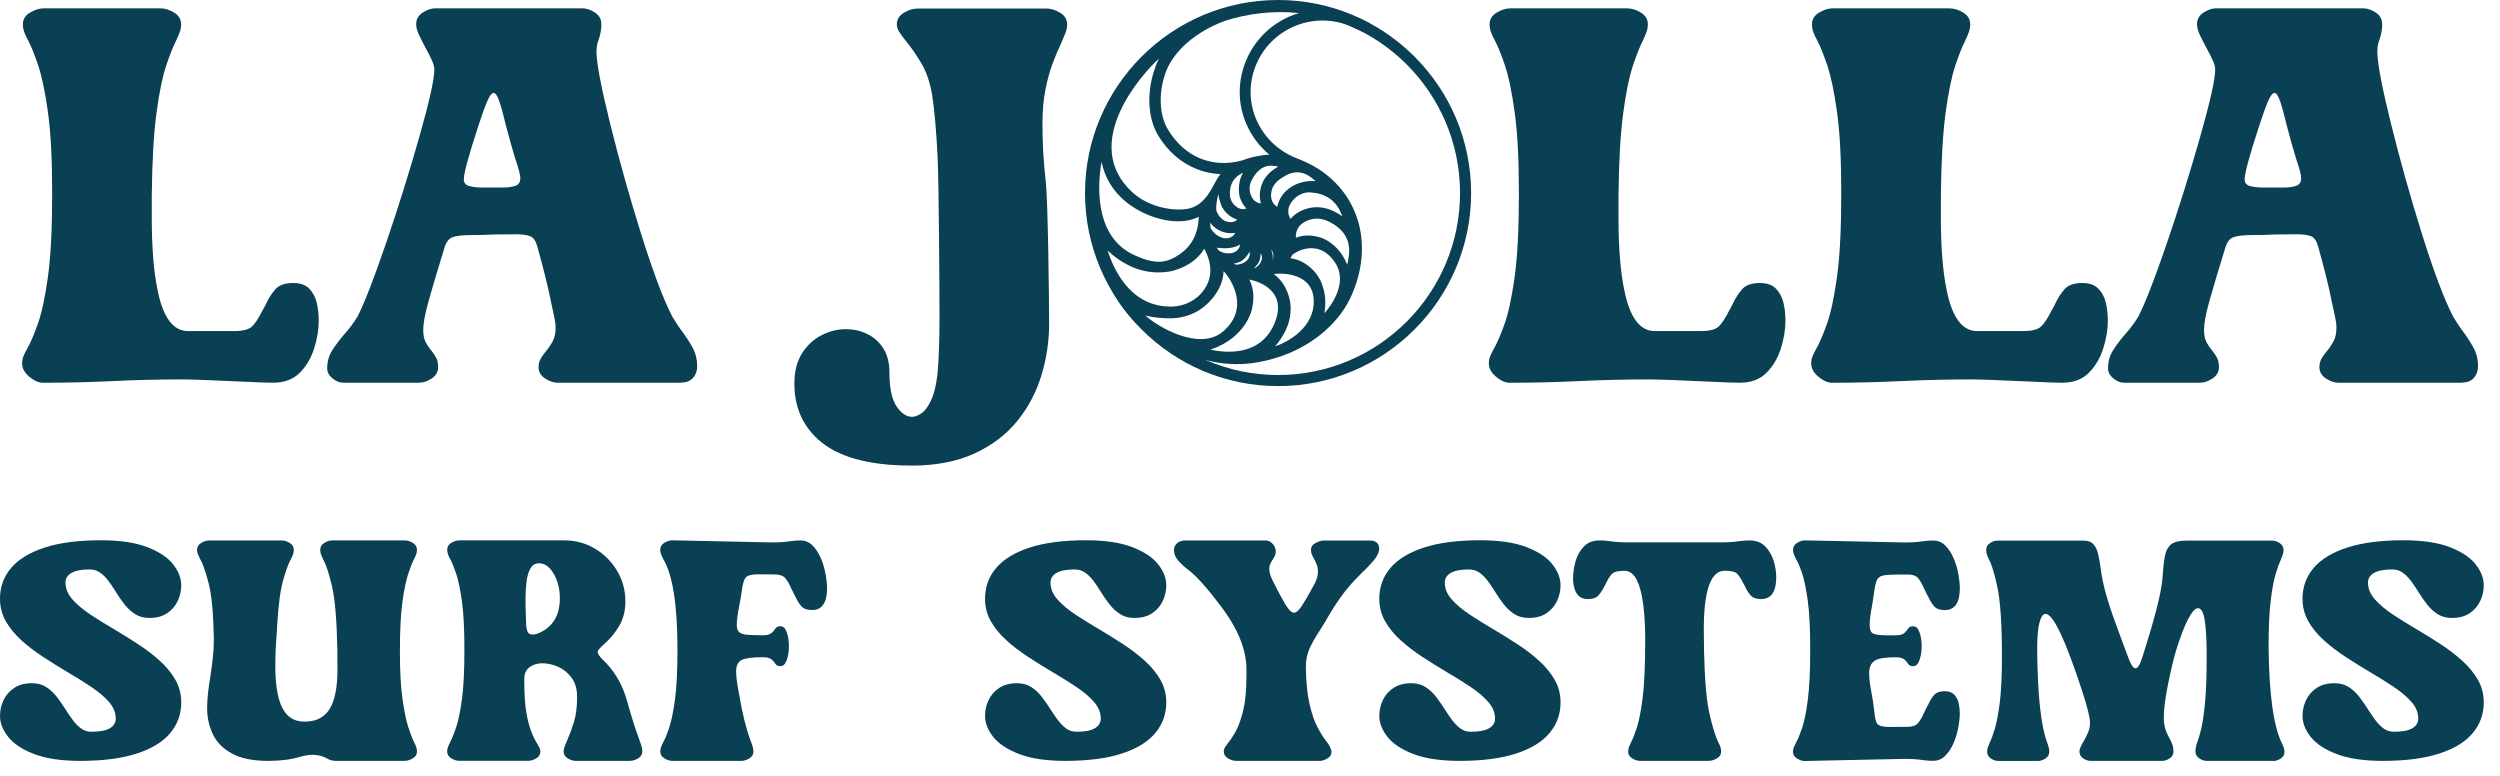 <svg xmlns="http://www.w3.org/2000/svg" fill="none" viewBox="0 0 145 45" height="45" width="145">
<path fill="#0A4054" d="M15.857 22.2C15.558 22.2 14.885 22.175 13.832 22.125C12.153 22.045 11.064 22.006 10.568 22.006C9.207 22.006 7.858 22.039 6.523 22.103C5.187 22.167 3.843 22.2 2.491 22.2C2.242 22.2 1.978 22.084 1.701 21.851C1.424 21.618 1.283 21.363 1.283 21.083C1.283 20.925 1.311 20.779 1.366 20.643C1.421 20.51 1.499 20.357 1.596 20.188C1.765 19.889 1.962 19.435 2.183 18.817C2.408 18.202 2.605 17.301 2.771 16.121C2.94 14.938 3.026 13.314 3.026 11.247C3.026 9.18 2.943 7.667 2.779 6.492C2.616 5.32 2.427 4.42 2.214 3.788C2.001 3.156 1.809 2.682 1.64 2.364C1.541 2.186 1.463 2.02 1.41 1.873C1.355 1.723 1.327 1.571 1.327 1.41C1.327 1.122 1.463 0.895 1.737 0.732C2.012 0.568 2.272 0.485 2.519 0.485H9.313C9.57 0.485 9.834 0.568 10.102 0.732C10.371 0.895 10.504 1.122 10.504 1.41C10.504 1.568 10.476 1.723 10.421 1.873C10.366 2.023 10.294 2.192 10.205 2.38C10.036 2.707 9.845 3.192 9.631 3.832C9.418 4.472 9.232 5.392 9.072 6.589C8.914 7.786 8.822 9.388 8.803 11.394V12.646C8.803 14.364 8.917 15.772 9.147 16.863C9.465 18.423 10.05 19.202 10.903 19.202H13.572C14.068 19.202 14.411 19.119 14.6 18.95C14.788 18.781 15.001 18.459 15.24 17.98L15.389 17.711C15.547 17.354 15.738 17.049 15.954 16.794C16.173 16.539 16.52 16.414 16.999 16.414C17.417 16.414 17.73 16.525 17.944 16.75C18.157 16.974 18.301 17.251 18.376 17.584C18.451 17.916 18.487 18.252 18.487 18.59C18.487 19.097 18.401 19.631 18.227 20.191C18.052 20.753 17.775 21.227 17.392 21.615C17.01 22.003 16.495 22.197 15.849 22.197L15.857 22.2Z"></path>
<path fill="#0A4054" d="M39.479 22.2H32.355C32.117 22.2 31.87 22.117 31.618 21.953C31.363 21.79 31.238 21.568 31.238 21.291C31.238 21.103 31.28 20.936 31.366 20.792C31.452 20.648 31.557 20.499 31.687 20.346C31.817 20.191 31.936 20.011 32.053 19.803C32.166 19.595 32.225 19.332 32.225 19.013C32.225 18.814 32.194 18.59 32.136 18.334C32.078 18.08 32.011 17.78 31.942 17.434C31.803 16.708 31.549 15.686 31.183 14.364C31.094 14.007 30.956 13.788 30.765 13.707C30.576 13.627 30.293 13.588 29.914 13.588C29.387 13.588 28.947 13.594 28.587 13.602C28.298 13.621 27.902 13.632 27.401 13.632C26.899 13.632 26.528 13.668 26.29 13.743C26.051 13.818 25.882 14.023 25.782 14.361C25.364 15.713 25.054 16.752 24.852 17.484C24.649 18.215 24.547 18.764 24.547 19.13C24.547 19.429 24.594 19.667 24.688 19.845C24.782 20.022 24.887 20.18 25.001 20.313C25.115 20.446 25.212 20.59 25.292 20.737C25.372 20.887 25.411 21.069 25.411 21.288C25.411 21.565 25.287 21.787 25.04 21.951C24.791 22.114 24.549 22.197 24.311 22.197H19.917C19.698 22.197 19.487 22.114 19.282 21.945C19.077 21.776 18.977 21.582 18.977 21.363C18.977 20.967 19.08 20.609 19.282 20.296C19.487 19.983 19.717 19.678 19.975 19.379C20.274 19.052 20.532 18.703 20.751 18.334C21.147 17.55 21.695 16.14 22.391 14.104C23.087 12.067 23.727 10.022 24.314 7.963C24.899 5.907 25.192 4.597 25.192 4.029C25.192 3.879 25.14 3.693 25.037 3.469C24.935 3.245 24.81 3.006 24.671 2.754C24.533 2.499 24.408 2.255 24.3 2.017C24.189 1.779 24.137 1.574 24.137 1.408C24.137 1.119 24.264 0.892 24.516 0.729C24.768 0.565 25.015 0.482 25.253 0.482H33.763C34.012 0.482 34.258 0.565 34.508 0.729C34.757 0.892 34.879 1.119 34.879 1.408C34.879 1.696 34.829 1.989 34.73 2.286C34.641 2.485 34.596 2.718 34.596 2.987C34.596 3.644 34.86 5.035 35.386 7.16C35.913 9.285 36.514 11.427 37.19 13.583C37.866 15.738 38.462 17.323 38.977 18.334C39.157 18.642 39.354 18.944 39.573 19.235C39.792 19.529 39.991 19.836 40.169 20.158C40.349 20.482 40.437 20.845 40.437 21.252C40.437 21.51 40.357 21.732 40.199 21.915C40.041 22.097 39.803 22.192 39.484 22.192L39.479 22.2ZM29.21 10.876C29.468 10.876 29.695 10.842 29.889 10.778C30.083 10.715 30.18 10.562 30.18 10.324C30.18 10.144 30.075 9.753 29.867 9.146C29.706 8.62 29.534 7.999 29.346 7.284C29.196 6.658 29.069 6.187 28.958 5.869C28.847 5.55 28.739 5.392 28.631 5.392C28.523 5.392 28.398 5.553 28.257 5.877C28.118 6.201 27.944 6.683 27.736 7.329C27.179 9.027 26.902 10.05 26.902 10.399C26.902 10.607 27.007 10.74 27.223 10.792C27.437 10.848 27.672 10.876 27.93 10.876H29.213H29.21Z"></path>
<path fill="#0A4054" d="M52.84 27.002C50.357 27.002 48.559 26.495 47.445 25.483C46.531 24.649 46.073 23.572 46.073 22.25C46.073 21.543 46.223 20.959 46.519 20.49C46.819 20.022 47.196 19.673 47.653 19.44C48.11 19.207 48.581 19.091 49.069 19.091C49.495 19.091 49.903 19.183 50.291 19.368C50.678 19.551 50.992 19.831 51.23 20.202C51.468 20.573 51.587 21.039 51.587 21.596C51.587 22.499 51.723 23.156 51.997 23.563C52.269 23.971 52.571 24.175 52.898 24.175C53.067 24.175 53.25 24.106 53.449 23.968C53.649 23.829 53.832 23.58 54.001 23.222C54.17 22.865 54.294 22.363 54.372 21.718C54.452 20.873 54.491 19.742 54.491 18.321C54.491 16.899 54.455 10.626 54.38 9.094C54.306 7.564 54.197 6.356 54.059 5.472C53.929 4.746 53.721 4.142 53.433 3.663C53.145 3.181 52.867 2.776 52.599 2.449C52.43 2.242 52.291 2.056 52.18 1.89C52.069 1.726 52.017 1.568 52.017 1.421C52.017 1.133 52.15 0.906 52.419 0.743C52.687 0.579 52.95 0.496 53.208 0.496H60.703C60.961 0.496 61.224 0.579 61.493 0.743C61.762 0.906 61.895 1.133 61.895 1.421C61.895 1.579 61.859 1.754 61.784 1.942C61.709 2.131 61.618 2.35 61.507 2.599C61.357 2.907 61.205 3.275 61.044 3.702C60.886 4.129 60.748 4.63 60.634 5.206C60.52 5.783 60.462 6.448 60.462 7.204C60.462 8.299 60.526 9.418 60.656 10.565C60.786 11.712 60.85 17.648 60.85 18.77C60.85 19.784 60.7 20.781 60.404 21.765C60.105 22.749 59.639 23.633 59.002 24.417C58.367 25.201 57.539 25.83 56.522 26.301C55.502 26.772 54.275 27.007 52.834 27.007L52.84 27.002Z"></path>
<path fill="#0A4054" d="M100.927 22.2C100.628 22.2 99.955 22.175 98.902 22.125C97.223 22.045 96.134 22.006 95.638 22.006C94.278 22.006 92.928 22.039 91.593 22.103C90.257 22.167 88.913 22.2 87.561 22.2C87.312 22.2 87.048 22.084 86.771 21.851C86.494 21.618 86.353 21.363 86.353 21.083C86.353 20.925 86.381 20.779 86.436 20.643C86.491 20.51 86.569 20.357 86.666 20.188C86.835 19.889 87.032 19.435 87.253 18.817C87.478 18.202 87.675 17.301 87.841 16.121C88.01 14.938 88.096 13.314 88.096 11.247C88.096 9.18 88.013 7.667 87.849 6.492C87.686 5.32 87.497 4.42 87.284 3.788C87.07 3.156 86.879 2.682 86.71 2.364C86.611 2.186 86.533 2.02 86.48 1.873C86.425 1.723 86.397 1.571 86.397 1.41C86.397 1.122 86.533 0.895 86.807 0.732C87.082 0.568 87.342 0.485 87.589 0.485H94.383C94.64 0.485 94.904 0.568 95.172 0.732C95.441 0.895 95.574 1.122 95.574 1.41C95.574 1.568 95.546 1.723 95.491 1.873C95.436 2.023 95.364 2.192 95.275 2.38C95.106 2.707 94.915 3.192 94.701 3.832C94.488 4.472 94.302 5.392 94.142 6.589C93.984 7.786 93.892 9.388 93.873 11.394V12.646C93.873 14.364 93.987 15.772 94.216 16.863C94.535 18.423 95.12 19.202 95.973 19.202H98.641C99.138 19.202 99.481 19.119 99.669 18.95C99.858 18.781 100.071 18.459 100.31 17.98L100.459 17.711C100.617 17.354 100.808 17.049 101.024 16.794C101.243 16.539 101.59 16.414 102.069 16.414C102.487 16.414 102.801 16.525 103.014 16.75C103.227 16.974 103.371 17.251 103.446 17.584C103.521 17.916 103.557 18.252 103.557 18.59C103.557 19.097 103.471 19.631 103.297 20.191C103.122 20.753 102.845 21.227 102.462 21.615C102.08 22.003 101.565 22.197 100.919 22.197L100.927 22.2Z"></path>
<path fill="#0A4054" d="M119.625 22.2C119.326 22.2 118.652 22.175 117.6 22.125C115.92 22.045 114.831 22.006 114.335 22.006C112.975 22.006 111.626 22.039 110.29 22.103C108.955 22.167 107.611 22.2 106.259 22.2C106.009 22.2 105.746 22.084 105.469 21.851C105.192 21.618 105.05 21.363 105.05 21.083C105.05 20.925 105.078 20.779 105.134 20.643C105.189 20.51 105.267 20.357 105.364 20.188C105.533 19.889 105.729 19.435 105.951 18.817C106.175 18.202 106.372 17.301 106.538 16.121C106.707 14.938 106.793 13.314 106.793 11.247C106.793 9.18 106.71 7.667 106.547 6.492C106.383 5.32 106.195 4.42 105.981 3.788C105.768 3.156 105.577 2.682 105.408 2.364C105.308 2.186 105.231 2.02 105.178 1.873C105.122 1.723 105.095 1.571 105.095 1.41C105.095 1.122 105.231 0.895 105.505 0.732C105.779 0.568 106.04 0.485 106.286 0.485H113.08C113.338 0.485 113.601 0.568 113.87 0.732C114.139 0.895 114.272 1.122 114.272 1.41C114.272 1.568 114.244 1.723 114.189 1.873C114.133 2.023 114.061 2.192 113.973 2.38C113.803 2.707 113.612 3.192 113.399 3.832C113.186 4.472 113 5.392 112.839 6.589C112.681 7.786 112.59 9.388 112.57 11.394V12.646C112.57 14.364 112.684 15.772 112.914 16.863C113.233 18.423 113.817 19.202 114.671 19.202H117.339C117.835 19.202 118.179 19.119 118.367 18.95C118.555 18.781 118.769 18.459 119.007 17.98L119.157 17.711C119.315 17.354 119.506 17.049 119.722 16.794C119.941 16.539 120.287 16.414 120.767 16.414C121.185 16.414 121.498 16.525 121.711 16.75C121.925 16.974 122.069 17.251 122.144 17.584C122.218 17.916 122.255 18.252 122.255 18.59C122.255 19.097 122.169 19.631 121.994 20.191C121.82 20.753 121.542 21.227 121.16 21.615C120.778 22.003 120.262 22.197 119.617 22.197L119.625 22.2Z"></path>
<path fill="#0A4054" d="M142.767 22.2H135.643C135.405 22.2 135.158 22.117 134.906 21.953C134.651 21.79 134.526 21.568 134.526 21.291C134.526 21.103 134.568 20.936 134.654 20.792C134.74 20.648 134.845 20.499 134.975 20.346C135.106 20.191 135.225 20.011 135.341 19.803C135.455 19.595 135.513 19.332 135.513 19.013C135.513 18.814 135.482 18.59 135.424 18.334C135.366 18.08 135.3 17.78 135.23 17.434C135.092 16.708 134.837 15.686 134.471 14.364C134.382 14.007 134.244 13.788 134.053 13.707C133.864 13.627 133.582 13.588 133.202 13.588C132.676 13.588 132.235 13.594 131.875 13.602C131.587 13.621 131.19 13.632 130.689 13.632C130.187 13.632 129.816 13.668 129.578 13.743C129.339 13.818 129.17 14.023 129.071 14.361C128.652 15.713 128.342 16.752 128.14 17.484C127.935 18.213 127.835 18.764 127.835 19.13C127.835 19.429 127.882 19.667 127.976 19.845C128.07 20.022 128.176 20.18 128.289 20.313C128.403 20.446 128.5 20.59 128.58 20.737C128.661 20.887 128.699 21.069 128.699 21.288C128.699 21.565 128.575 21.787 128.328 21.951C128.082 22.114 127.838 22.197 127.599 22.197H123.205C122.986 22.197 122.775 22.114 122.57 21.945C122.365 21.776 122.266 21.582 122.266 21.363C122.266 20.967 122.368 20.609 122.57 20.296C122.773 19.983 123.005 19.678 123.263 19.379C123.562 19.052 123.82 18.703 124.039 18.334C124.435 17.55 124.984 16.14 125.679 14.104C126.375 12.067 127.015 10.022 127.602 7.963C128.187 5.907 128.481 4.597 128.481 4.029C128.481 3.879 128.428 3.693 128.325 3.469C128.223 3.245 128.098 3.006 127.96 2.754C127.821 2.499 127.696 2.255 127.588 2.017C127.477 1.779 127.425 1.574 127.425 1.408C127.425 1.119 127.552 0.892 127.804 0.729C128.057 0.565 128.303 0.482 128.541 0.482H137.051C137.3 0.482 137.547 0.565 137.796 0.729C138.045 0.892 138.167 1.119 138.167 1.408C138.167 1.696 138.117 1.989 138.018 2.286C137.929 2.485 137.885 2.718 137.885 2.987C137.885 3.644 138.148 5.035 138.674 7.16C139.201 9.285 139.802 11.427 140.478 13.583C141.154 15.738 141.75 17.323 142.265 18.334C142.445 18.642 142.642 18.944 142.861 19.235C143.08 19.529 143.28 19.836 143.457 20.158C143.637 20.482 143.726 20.845 143.726 21.252C143.726 21.51 143.645 21.732 143.487 21.915C143.329 22.097 143.091 22.192 142.772 22.192L142.767 22.2ZM132.498 10.876C132.756 10.876 132.983 10.842 133.177 10.778C133.371 10.715 133.468 10.562 133.468 10.324C133.468 10.144 133.363 9.753 133.155 9.146C132.994 8.62 132.822 7.999 132.634 7.284C132.484 6.658 132.357 6.187 132.246 5.869C132.135 5.55 132.027 5.392 131.919 5.392C131.811 5.392 131.686 5.553 131.545 5.877C131.407 6.201 131.232 6.683 131.024 7.329C130.467 9.027 130.19 10.05 130.19 10.399C130.19 10.607 130.295 10.74 130.512 10.792C130.725 10.848 130.96 10.876 131.218 10.876H132.501H132.498Z"></path>
<path fill="#0A4054" d="M4.658 44.131C3.569 44.131 2.682 44.001 1.995 43.74C1.308 43.48 0.804 43.15 0.482 42.748C0.161 42.346 0 41.936 0 41.515C0 41.205 0.066 40.906 0.202 40.615C0.338 40.324 0.54 40.088 0.817 39.903C1.094 39.717 1.438 39.626 1.854 39.626C2.175 39.626 2.452 39.7 2.688 39.853C2.92 40.005 3.128 40.199 3.306 40.432C3.483 40.667 3.652 40.908 3.81 41.161C3.951 41.382 4.093 41.59 4.239 41.784C4.386 41.978 4.544 42.136 4.713 42.258C4.882 42.38 5.082 42.441 5.309 42.441C5.788 42.441 6.143 42.374 6.37 42.239C6.597 42.103 6.714 41.917 6.714 41.676C6.714 41.33 6.581 41.008 6.315 40.706C6.049 40.404 5.7 40.111 5.27 39.825C4.841 39.54 4.372 39.249 3.871 38.955C3.408 38.681 2.951 38.395 2.497 38.099C2.042 37.802 1.626 37.486 1.25 37.146C0.873 36.805 0.571 36.439 0.341 36.04C0.114 35.644 0 35.203 0 34.724C0 34.045 0.213 33.452 0.64 32.948C1.067 32.441 1.712 32.047 2.58 31.762C3.444 31.479 4.536 31.335 5.852 31.335C6.946 31.335 7.836 31.465 8.52 31.726C9.205 31.986 9.709 32.316 10.03 32.718C10.352 33.12 10.512 33.53 10.512 33.951C10.512 34.261 10.446 34.56 10.31 34.851C10.175 35.142 9.972 35.378 9.701 35.563C9.429 35.749 9.083 35.841 8.662 35.841C8.34 35.841 8.063 35.766 7.828 35.613C7.595 35.461 7.387 35.27 7.21 35.04C7.032 34.81 6.863 34.566 6.705 34.308C6.57 34.087 6.431 33.879 6.284 33.685C6.137 33.491 5.979 33.333 5.805 33.211C5.633 33.089 5.431 33.028 5.204 33.028C4.73 33.028 4.378 33.095 4.145 33.23C3.912 33.366 3.799 33.552 3.799 33.793C3.799 34.139 3.932 34.461 4.198 34.763C4.464 35.065 4.813 35.358 5.242 35.644C5.672 35.929 6.14 36.22 6.642 36.511C7.104 36.785 7.562 37.071 8.016 37.367C8.47 37.664 8.883 37.98 9.263 38.321C9.64 38.659 9.942 39.03 10.172 39.426C10.399 39.825 10.512 40.263 10.512 40.742C10.512 41.416 10.299 42.006 9.875 42.516C9.451 43.025 8.806 43.422 7.941 43.704C7.074 43.987 5.982 44.131 4.658 44.131Z"></path>
<path fill="#0A4054" d="M23.474 44.131H19.482C19.318 44.131 19.174 44.098 19.052 44.034C18.764 43.865 18.465 43.779 18.149 43.779C17.922 43.779 17.675 43.818 17.412 43.893C16.896 44.051 16.284 44.131 15.569 44.131C14.674 44.131 13.968 43.99 13.45 43.704C12.931 43.422 12.563 43.045 12.344 42.582C12.125 42.117 12.014 41.615 12.014 41.078C12.014 40.784 12.031 40.485 12.067 40.177C12.103 39.87 12.147 39.559 12.2 39.243C12.253 38.897 12.3 38.545 12.341 38.185C12.383 37.825 12.402 37.459 12.402 37.085C12.38 35.594 12.277 34.505 12.1 33.824C11.923 33.142 11.757 32.674 11.604 32.416C11.552 32.311 11.51 32.217 11.477 32.136C11.444 32.053 11.43 31.973 11.43 31.89C11.43 31.721 11.51 31.588 11.668 31.491C11.826 31.394 11.981 31.346 12.133 31.346H16.337C16.489 31.346 16.644 31.394 16.802 31.491C16.96 31.588 17.041 31.721 17.041 31.89C17.041 31.984 17.024 32.072 16.994 32.161C16.96 32.25 16.916 32.349 16.858 32.46C16.73 32.688 16.583 33.084 16.423 33.649C16.262 34.214 16.146 35.09 16.076 36.276L16.049 36.777C15.996 37.373 15.968 37.991 15.968 38.628C15.968 39.581 16.073 40.324 16.284 40.856C16.547 41.524 17.007 41.856 17.661 41.856C18.429 41.856 18.958 41.529 19.249 40.873C19.465 40.382 19.573 39.698 19.573 38.819L19.565 37.678C19.534 35.957 19.429 34.721 19.249 33.971C19.069 33.22 18.9 32.715 18.747 32.458C18.695 32.347 18.653 32.247 18.62 32.158C18.587 32.07 18.573 31.981 18.573 31.887C18.573 31.718 18.65 31.585 18.811 31.488C18.969 31.391 19.124 31.344 19.277 31.344H23.48C23.632 31.344 23.788 31.391 23.945 31.488C24.103 31.585 24.184 31.718 24.184 31.887C24.184 31.981 24.167 32.07 24.137 32.158C24.103 32.247 24.059 32.347 24.001 32.458C23.901 32.652 23.79 32.934 23.668 33.308C23.547 33.682 23.436 34.22 23.339 34.924C23.242 35.625 23.195 36.572 23.195 37.767C23.195 38.961 23.244 39.836 23.344 40.54C23.444 41.241 23.555 41.79 23.682 42.18C23.807 42.571 23.923 42.87 24.029 43.07C24.134 43.272 24.186 43.447 24.186 43.591C24.186 43.754 24.109 43.885 23.948 43.981C23.79 44.078 23.635 44.126 23.483 44.126L23.474 44.131Z"></path>
<path fill="#0A4054" d="M36.55 44.131H33.391C33.244 44.131 33.092 44.084 32.931 43.987C32.771 43.89 32.69 43.757 32.69 43.588C32.69 43.499 32.71 43.4 32.751 43.286C32.793 43.172 32.845 43.045 32.909 42.904C33.031 42.635 33.156 42.3 33.283 41.898C33.408 41.496 33.472 41.008 33.472 40.426C33.472 39.969 33.366 39.598 33.156 39.313C32.945 39.027 32.685 38.814 32.374 38.675C32.064 38.537 31.751 38.47 31.435 38.47C31.161 38.47 30.92 38.548 30.715 38.697C30.51 38.85 30.407 39.077 30.407 39.382C30.407 40.266 30.451 40.939 30.54 41.399C30.668 42.108 30.873 42.682 31.155 43.128C31.208 43.222 31.252 43.303 31.288 43.375C31.324 43.444 31.341 43.516 31.341 43.585C31.341 43.754 31.263 43.887 31.102 43.984C30.945 44.081 30.789 44.128 30.637 44.128H26.636C26.489 44.128 26.337 44.081 26.176 43.984C26.015 43.887 25.935 43.754 25.935 43.585C25.935 43.496 25.952 43.411 25.982 43.328C26.012 43.244 26.057 43.147 26.11 43.042C26.209 42.856 26.323 42.574 26.453 42.194C26.581 41.817 26.694 41.274 26.791 40.568C26.888 39.861 26.935 38.897 26.935 37.681C26.935 36.464 26.888 35.564 26.791 34.871C26.694 34.181 26.583 33.649 26.459 33.278C26.334 32.906 26.22 32.627 26.121 32.441C26.062 32.336 26.015 32.239 25.985 32.15C25.952 32.061 25.938 31.973 25.938 31.878C25.938 31.709 26.018 31.576 26.179 31.482C26.34 31.388 26.492 31.341 26.639 31.341H32.721C33.375 31.341 33.97 31.502 34.505 31.82C35.04 32.139 35.469 32.568 35.791 33.106C36.112 33.644 36.273 34.239 36.273 34.888C36.273 35.408 36.159 35.868 35.935 36.265C35.71 36.664 35.417 37.021 35.054 37.345C34.943 37.445 34.86 37.523 34.804 37.584C34.749 37.642 34.713 37.689 34.694 37.719C34.677 37.753 34.666 37.786 34.666 37.819C34.666 37.852 34.677 37.894 34.702 37.941C34.724 37.988 34.771 38.052 34.838 38.129C34.904 38.21 35.007 38.312 35.14 38.44C35.713 39.035 36.123 39.773 36.367 40.651C36.666 41.698 36.891 42.413 37.043 42.793C37.112 42.981 37.165 43.134 37.201 43.253C37.237 43.372 37.254 43.483 37.254 43.582C37.254 43.751 37.173 43.884 37.016 43.981C36.858 44.078 36.702 44.126 36.55 44.126V44.131ZM30.909 36.805C30.992 36.805 31.091 36.783 31.216 36.736C32.053 36.384 32.471 35.705 32.471 34.699C32.471 34.162 32.352 33.688 32.117 33.281C31.878 32.873 31.599 32.671 31.269 32.671C31.047 32.671 30.878 32.771 30.765 32.973C30.651 33.175 30.573 33.433 30.537 33.746C30.498 34.059 30.479 34.383 30.479 34.716C30.479 35.032 30.485 35.331 30.496 35.611C30.507 35.821 30.512 35.99 30.512 36.121C30.512 36.295 30.535 36.453 30.582 36.594C30.629 36.736 30.737 36.805 30.906 36.805H30.909Z"></path>
<path fill="#0A4054" d="M42.998 44.131H38.997C38.85 44.131 38.697 44.084 38.537 43.987C38.376 43.89 38.296 43.76 38.296 43.596C38.296 43.502 38.312 43.413 38.343 43.327C38.373 43.242 38.417 43.147 38.47 43.042C38.575 42.856 38.692 42.574 38.816 42.194C38.941 41.817 39.055 41.274 39.149 40.568C39.246 39.861 39.293 38.897 39.293 37.681C39.293 35.095 39.019 33.341 38.467 32.424C38.415 32.319 38.373 32.225 38.34 32.144C38.307 32.061 38.293 31.975 38.293 31.881C38.293 31.712 38.373 31.579 38.534 31.482C38.695 31.385 38.847 31.338 38.994 31.338L44.777 31.46C45.181 31.46 45.525 31.438 45.813 31.391C46.04 31.36 46.242 31.346 46.417 31.346C46.697 31.346 46.938 31.446 47.137 31.646C47.495 32.014 47.744 32.563 47.883 33.294C47.941 33.61 47.971 33.907 47.971 34.181C47.971 34.355 47.949 34.536 47.905 34.716C47.861 34.896 47.777 35.054 47.65 35.184C47.525 35.317 47.337 35.381 47.093 35.381C46.813 35.381 46.608 35.309 46.478 35.162C46.35 35.015 46.237 34.838 46.145 34.627L46.057 34.461L45.882 34.109C45.788 33.882 45.68 33.693 45.558 33.546C45.436 33.4 45.242 33.325 44.979 33.319L43.962 33.311C43.605 33.311 43.372 33.369 43.261 33.486C43.15 33.602 43.067 33.887 43.014 34.336C42.992 34.505 42.959 34.702 42.917 34.923C42.795 35.539 42.732 35.971 42.732 36.223C42.732 36.428 42.776 36.572 42.867 36.658C42.959 36.744 43.111 36.797 43.327 36.816C43.544 36.835 43.846 36.846 44.231 36.846C44.452 36.846 44.61 36.813 44.705 36.747C44.799 36.68 44.865 36.611 44.907 36.544C44.948 36.478 44.993 36.422 45.043 36.381C45.092 36.339 45.167 36.32 45.267 36.32C45.431 36.32 45.552 36.439 45.636 36.68C45.719 36.921 45.757 37.187 45.757 37.478C45.757 37.769 45.716 38.03 45.636 38.273C45.552 38.517 45.431 38.636 45.267 38.636C45.167 38.636 45.092 38.617 45.043 38.575C44.993 38.534 44.948 38.481 44.907 38.412C44.865 38.343 44.799 38.279 44.705 38.215C44.61 38.151 44.452 38.118 44.231 38.118C43.629 38.118 43.222 38.174 43.011 38.282C42.801 38.39 42.696 38.609 42.696 38.936C42.696 39.229 42.745 39.628 42.845 40.138L42.881 40.34C43.061 41.41 43.283 42.291 43.541 42.981C43.646 43.228 43.699 43.433 43.699 43.596C43.699 43.76 43.621 43.89 43.46 43.987C43.303 44.084 43.147 44.131 42.995 44.131H42.998Z"></path>
<path fill="#0A4054" d="M61.789 44.131C60.7 44.131 59.814 44.001 59.127 43.74C58.44 43.48 57.935 43.15 57.614 42.748C57.292 42.346 57.132 41.936 57.132 41.515C57.132 41.205 57.198 40.906 57.334 40.615C57.47 40.324 57.672 40.088 57.949 39.903C58.226 39.717 58.57 39.626 58.985 39.626C59.307 39.626 59.584 39.7 59.819 39.853C60.052 40.005 60.26 40.199 60.437 40.432C60.615 40.667 60.784 40.908 60.941 41.161C61.083 41.382 61.224 41.59 61.371 41.784C61.518 41.978 61.676 42.136 61.845 42.258C62.014 42.38 62.213 42.441 62.441 42.441C62.92 42.441 63.275 42.374 63.502 42.239C63.729 42.103 63.845 41.917 63.845 41.676C63.845 41.33 63.712 41.008 63.446 40.706C63.18 40.404 62.831 40.111 62.402 39.825C61.972 39.54 61.504 39.249 61.002 38.955C60.54 38.681 60.083 38.395 59.628 38.099C59.174 37.802 58.758 37.486 58.381 37.146C58.005 36.808 57.702 36.439 57.472 36.04C57.245 35.644 57.132 35.203 57.132 34.724C57.132 34.045 57.345 33.452 57.772 32.948C58.198 32.441 58.844 32.047 59.711 31.762C60.576 31.479 61.667 31.335 62.984 31.335C64.078 31.335 64.968 31.465 65.652 31.726C66.336 31.986 66.841 32.316 67.162 32.718C67.484 33.12 67.644 33.53 67.644 33.951C67.644 34.261 67.578 34.56 67.442 34.851C67.306 35.142 67.104 35.378 66.832 35.563C66.561 35.749 66.214 35.841 65.793 35.841C65.472 35.841 65.195 35.766 64.959 35.613C64.727 35.461 64.519 35.27 64.341 35.04C64.164 34.81 63.995 34.566 63.837 34.308C63.701 34.087 63.563 33.879 63.416 33.685C63.269 33.491 63.111 33.333 62.937 33.211C62.765 33.089 62.562 33.028 62.335 33.028C61.861 33.028 61.51 33.095 61.277 33.23C61.044 33.366 60.931 33.552 60.931 33.793C60.931 34.139 61.063 34.461 61.33 34.763C61.596 35.065 61.945 35.358 62.374 35.644C62.803 35.929 63.272 36.22 63.773 36.511C64.236 36.785 64.693 37.071 65.148 37.367C65.602 37.664 66.015 37.98 66.394 38.321C66.771 38.659 67.073 39.03 67.303 39.426C67.531 39.825 67.644 40.263 67.644 40.742C67.644 41.416 67.431 42.006 67.007 42.516C66.583 43.025 65.937 43.422 65.073 43.704C64.206 43.987 63.114 44.131 61.789 44.131Z"></path>
<path fill="#0A4054" d="M76.533 44.131H71.698C71.546 44.131 71.388 44.084 71.224 43.987C71.061 43.89 70.978 43.757 70.978 43.588C70.978 43.499 71.002 43.416 71.052 43.339C71.102 43.258 71.166 43.169 71.241 43.07C71.376 42.912 71.523 42.687 71.684 42.394C71.845 42.1 71.986 41.698 72.111 41.188C72.233 40.676 72.294 39.997 72.294 39.149V38.719C72.263 37.608 71.767 36.417 70.803 35.148C70.049 34.148 69.44 33.463 68.977 33.095C68.741 32.92 68.536 32.734 68.359 32.541C68.182 32.347 68.09 32.133 68.09 31.901C68.09 31.748 68.151 31.618 68.27 31.51C68.389 31.402 68.553 31.346 68.758 31.346H73.383C73.557 31.346 73.704 31.413 73.82 31.549C73.937 31.684 73.995 31.834 73.995 32.006C73.995 32.089 73.978 32.164 73.948 32.23C73.917 32.297 73.876 32.369 73.826 32.441C73.776 32.513 73.729 32.596 73.685 32.687C73.64 32.779 73.618 32.887 73.618 33.017C73.618 33.175 73.676 33.38 73.793 33.632C74.078 34.211 74.325 34.674 74.53 35.018C74.735 35.364 74.906 35.536 75.048 35.536C75.189 35.536 75.339 35.4 75.513 35.131C75.688 34.862 75.923 34.458 76.214 33.92C76.367 33.646 76.442 33.391 76.442 33.156C76.436 32.987 76.408 32.843 76.361 32.726C76.314 32.61 76.267 32.507 76.217 32.424C76.167 32.338 76.126 32.255 76.09 32.175C76.054 32.092 76.037 32 76.037 31.895C76.037 31.72 76.126 31.585 76.306 31.49C76.483 31.396 76.647 31.349 76.793 31.349H79.434C79.78 31.349 79.966 31.493 79.996 31.779C79.996 32.014 79.888 32.258 79.672 32.51C79.456 32.765 79.218 33.012 78.96 33.253L78.592 33.63C78.018 34.22 77.442 35.032 76.863 36.059C76.757 36.234 76.652 36.406 76.547 36.569C76.331 36.891 76.142 37.218 75.982 37.553C75.821 37.886 75.74 38.257 75.74 38.667C75.752 39.556 75.824 40.282 75.957 40.847C76.087 41.413 76.242 41.862 76.422 42.194C76.6 42.527 76.766 42.79 76.918 42.984C77.112 43.225 77.215 43.433 77.226 43.607C77.226 43.771 77.145 43.901 76.987 43.992C76.829 44.084 76.677 44.134 76.53 44.134L76.533 44.131Z"></path>
<path fill="#0A4054" d="M84.657 44.131C83.568 44.131 82.681 44.001 81.994 43.74C81.307 43.48 80.803 43.15 80.481 42.748C80.16 42.346 79.999 41.936 79.999 41.515C79.999 41.205 80.066 40.906 80.202 40.615C80.337 40.324 80.54 40.088 80.817 39.903C81.091 39.72 81.437 39.626 81.853 39.626C82.174 39.626 82.451 39.7 82.687 39.853C82.92 40.005 83.128 40.199 83.305 40.432C83.482 40.667 83.651 40.908 83.809 41.161C83.951 41.382 84.092 41.59 84.239 41.784C84.385 41.978 84.543 42.136 84.713 42.258C84.882 42.38 85.081 42.441 85.308 42.441C85.788 42.441 86.142 42.374 86.369 42.239C86.597 42.103 86.713 41.917 86.713 41.676C86.713 41.33 86.58 41.008 86.314 40.706C86.048 40.404 85.699 40.111 85.269 39.825C84.84 39.54 84.372 39.249 83.87 38.955C83.407 38.681 82.95 38.395 82.496 38.099C82.041 37.802 81.626 37.486 81.249 37.146C80.872 36.808 80.57 36.439 80.34 36.04C80.113 35.644 79.999 35.203 79.999 34.724C79.999 34.045 80.213 33.452 80.639 32.948C81.066 32.441 81.712 32.047 82.579 31.762C83.443 31.479 84.535 31.335 85.851 31.335C86.946 31.335 87.835 31.465 88.52 31.726C89.204 31.986 89.708 32.316 90.03 32.718C90.351 33.12 90.512 33.53 90.512 33.951C90.512 34.261 90.445 34.56 90.31 34.851C90.174 35.142 89.972 35.378 89.7 35.563C89.428 35.749 89.082 35.841 88.661 35.841C88.34 35.841 88.062 35.766 87.827 35.613C87.594 35.461 87.386 35.27 87.209 35.04C87.032 34.81 86.863 34.566 86.705 34.308C86.569 34.087 86.43 33.879 86.284 33.685C86.137 33.491 85.979 33.333 85.804 33.211C85.632 33.089 85.43 33.028 85.203 33.028C84.729 33.028 84.377 33.095 84.144 33.23C83.912 33.366 83.798 33.552 83.798 33.793C83.798 34.139 83.931 34.461 84.197 34.763C84.463 35.065 84.812 35.358 85.242 35.644C85.671 35.929 86.139 36.22 86.641 36.511C87.104 36.785 87.561 37.071 88.015 37.367C88.47 37.664 88.883 37.98 89.262 38.321C89.639 38.659 89.941 39.03 90.171 39.426C90.398 39.825 90.512 40.263 90.512 40.742C90.512 41.416 90.299 42.006 89.874 42.516C89.451 43.025 88.805 43.422 87.941 43.704C87.073 43.987 85.981 44.131 84.657 44.131Z"></path>
<path fill="#0A4054" d="M99.129 44.131H95.136C94.984 44.131 94.829 44.084 94.671 43.987C94.513 43.89 94.433 43.76 94.433 43.596C94.433 43.502 94.449 43.413 94.48 43.328C94.51 43.242 94.555 43.148 94.607 43.042C94.707 42.856 94.818 42.574 94.94 42.194C95.062 41.818 95.17 41.272 95.264 40.557C95.369 39.778 95.422 38.614 95.422 37.063C95.422 36.074 95.358 35.242 95.228 34.572C95.04 33.594 94.704 33.106 94.219 33.106C93.887 33.106 93.66 33.153 93.54 33.247C93.421 33.342 93.291 33.533 93.15 33.826L93.069 33.976C92.97 34.187 92.853 34.367 92.723 34.519C92.593 34.672 92.385 34.746 92.105 34.746C91.872 34.746 91.692 34.685 91.57 34.566C91.448 34.447 91.36 34.295 91.313 34.115C91.263 33.934 91.238 33.749 91.238 33.563C91.238 33.231 91.285 32.893 91.382 32.555C91.479 32.217 91.64 31.928 91.864 31.696C92.088 31.463 92.399 31.344 92.79 31.344C92.964 31.344 93.161 31.358 93.377 31.388C93.671 31.435 94.02 31.457 94.43 31.457H99.828C100.232 31.457 100.576 31.435 100.864 31.388C101.091 31.358 101.293 31.344 101.471 31.344C101.845 31.344 102.147 31.457 102.374 31.684C102.601 31.912 102.767 32.192 102.87 32.521C102.972 32.851 103.022 33.17 103.022 33.474C103.022 34.322 102.729 34.746 102.144 34.746C101.864 34.746 101.659 34.672 101.529 34.522C101.401 34.372 101.288 34.192 101.196 33.982L101.108 33.824C100.961 33.53 100.83 33.339 100.714 33.245C100.598 33.15 100.371 33.103 100.038 33.103C99.564 33.103 99.232 33.48 99.038 34.236C98.891 34.81 98.819 35.547 98.819 36.448L98.835 37.764C98.871 39.448 98.98 40.681 99.165 41.463C99.348 42.244 99.517 42.779 99.669 43.064C99.775 43.264 99.828 43.438 99.828 43.591C99.828 43.754 99.747 43.885 99.589 43.981C99.431 44.078 99.276 44.126 99.124 44.126L99.129 44.131Z"></path>
<path fill="#0A4054" d="M104.693 44.142C104.546 44.142 104.394 44.095 104.233 43.998C104.072 43.901 103.992 43.768 103.992 43.599C103.992 43.51 104.009 43.427 104.039 43.35C104.072 43.269 104.114 43.181 104.166 43.081C104.266 42.906 104.38 42.632 104.51 42.266C104.638 41.898 104.751 41.355 104.848 40.637C104.945 39.919 104.992 38.936 104.992 37.683C104.992 36.431 104.945 35.519 104.848 34.821C104.751 34.126 104.64 33.596 104.516 33.233C104.391 32.87 104.275 32.602 104.169 32.427C104.117 32.322 104.075 32.228 104.042 32.147C104.009 32.064 103.995 31.978 103.995 31.884C103.995 31.715 104.075 31.582 104.236 31.485C104.396 31.388 104.549 31.341 104.696 31.341L110.478 31.463C110.883 31.463 111.227 31.441 111.515 31.394C111.742 31.363 111.944 31.349 112.119 31.349C112.399 31.349 112.637 31.449 112.834 31.648C113.03 31.848 113.191 32.095 113.316 32.391C113.44 32.688 113.532 32.989 113.587 33.303C113.643 33.616 113.67 33.887 113.67 34.114C113.67 34.962 113.377 35.386 112.792 35.386C112.512 35.386 112.307 35.312 112.177 35.162C112.049 35.012 111.936 34.832 111.844 34.622L111.756 34.464C111.692 34.342 111.634 34.22 111.581 34.103C111.487 33.882 111.382 33.696 111.26 33.547C111.141 33.397 110.949 33.322 110.686 33.322H110.151C109.719 33.322 109.409 33.341 109.22 33.38C109.032 33.419 108.907 33.519 108.844 33.679C108.78 33.84 108.727 34.095 108.686 34.447L108.589 35.07C108.489 35.591 108.439 35.982 108.439 36.245C108.439 36.525 108.514 36.697 108.666 36.758C108.819 36.819 109.087 36.849 109.473 36.849H109.93C110.151 36.849 110.309 36.816 110.404 36.75C110.498 36.683 110.564 36.614 110.606 36.547C110.647 36.481 110.692 36.425 110.742 36.384C110.792 36.342 110.866 36.323 110.966 36.323C111.13 36.323 111.252 36.442 111.335 36.683C111.418 36.924 111.457 37.19 111.457 37.481C111.457 37.772 111.415 38.032 111.335 38.276C111.252 38.52 111.13 38.639 110.966 38.639C110.866 38.639 110.792 38.62 110.742 38.578C110.692 38.537 110.647 38.484 110.606 38.415C110.564 38.346 110.498 38.282 110.404 38.218C110.309 38.154 110.151 38.121 109.93 38.121C109.334 38.121 108.93 38.19 108.725 38.326C108.517 38.465 108.411 38.703 108.411 39.041C108.411 39.357 108.464 39.778 108.569 40.304C108.628 40.632 108.672 40.928 108.7 41.191C108.736 41.607 108.797 41.873 108.888 41.989C108.979 42.106 109.229 42.164 109.639 42.164L110.683 42.155C110.941 42.15 111.132 42.072 111.254 41.928C111.376 41.781 111.484 41.599 111.578 41.374C111.631 41.258 111.689 41.136 111.753 41.014L111.842 40.856C111.936 40.645 112.047 40.465 112.174 40.316C112.302 40.166 112.507 40.091 112.789 40.091C113.036 40.091 113.222 40.158 113.346 40.288C113.471 40.421 113.557 40.584 113.601 40.778C113.645 40.975 113.668 41.172 113.668 41.371C113.668 41.599 113.64 41.87 113.585 42.178C113.529 42.488 113.438 42.79 113.313 43.086C113.188 43.383 113.025 43.63 112.831 43.829C112.634 44.029 112.396 44.128 112.116 44.128C111.941 44.128 111.739 44.114 111.512 44.084C111.224 44.037 110.88 44.015 110.476 44.015L104.693 44.137V44.142Z"></path>
<path fill="#0A4054" d="M131.847 44.131H127.987C127.84 44.131 127.696 44.081 127.552 43.981C127.408 43.882 127.336 43.751 127.336 43.585C127.336 43.405 127.372 43.222 127.447 43.036C127.519 42.854 127.597 42.582 127.68 42.23C127.763 41.876 127.832 41.371 127.896 40.712C127.957 40.052 127.987 39.168 127.987 38.057C127.987 37.126 127.948 36.431 127.874 35.968C127.799 35.505 127.666 35.275 127.48 35.275C127.322 35.275 127.134 35.483 126.915 35.899C126.696 36.314 126.458 36.938 126.2 37.769C126.064 38.221 125.915 38.855 125.748 39.678C125.582 40.501 125.499 41.147 125.499 41.621C125.505 41.909 125.541 42.142 125.604 42.327C125.668 42.51 125.743 42.671 125.823 42.806C125.887 42.923 125.942 43.045 125.99 43.167C126.037 43.289 126.059 43.433 126.059 43.596C126.059 43.76 125.987 43.89 125.84 43.987C125.693 44.084 125.549 44.131 125.41 44.131H121.26C121.113 44.131 120.969 44.084 120.825 43.987C120.681 43.89 120.609 43.757 120.609 43.588C120.609 43.505 120.631 43.416 120.678 43.316C120.725 43.217 120.783 43.108 120.852 42.992C120.941 42.84 121.024 42.676 121.102 42.496C121.179 42.319 121.221 42.133 121.221 41.939C121.221 41.629 121.074 41.028 120.783 40.133C119.799 37.115 119.087 35.605 118.641 35.605C118.494 35.605 118.378 35.771 118.289 36.107C118.201 36.439 118.156 36.963 118.156 37.678C118.179 40.321 118.375 42.128 118.744 43.092C118.819 43.291 118.857 43.46 118.857 43.602C118.857 43.765 118.785 43.895 118.639 43.992C118.492 44.089 118.35 44.136 118.209 44.136H115.901C115.76 44.136 115.618 44.089 115.471 43.992C115.325 43.895 115.253 43.765 115.253 43.602C115.253 43.513 115.266 43.427 115.297 43.344C115.327 43.261 115.363 43.164 115.41 43.059C115.499 42.879 115.596 42.607 115.704 42.252C115.812 41.895 115.906 41.385 115.99 40.726C116.073 40.063 116.112 39.171 116.112 38.049C116.112 36.154 116.017 34.796 115.832 33.979C115.668 33.23 115.513 32.723 115.366 32.46C115.314 32.355 115.272 32.258 115.244 32.169C115.214 32.081 115.2 31.992 115.2 31.898C115.2 31.729 115.272 31.596 115.419 31.499C115.566 31.402 115.71 31.355 115.848 31.355H120.841C121.093 31.355 121.282 31.421 121.407 31.551C121.531 31.684 121.625 31.867 121.684 32.1C121.742 32.333 121.792 32.61 121.833 32.926C121.864 33.147 121.9 33.386 121.947 33.638C122.058 34.195 122.249 34.857 122.518 35.63C122.728 36.226 123.033 37.054 123.429 38.113C123.587 38.545 123.731 38.761 123.859 38.761C124 38.761 124.139 38.52 124.28 38.041C124.948 35.951 125.325 34.491 125.413 33.663L125.441 33.303C125.471 32.859 125.513 32.493 125.574 32.205C125.632 31.92 125.754 31.704 125.937 31.565C126.12 31.424 126.422 31.355 126.837 31.355H131.794C131.93 31.355 132.071 31.402 132.221 31.499C132.371 31.596 132.446 31.729 132.446 31.898C132.446 31.992 132.432 32.081 132.401 32.166C132.371 32.252 132.335 32.349 132.288 32.46C132.199 32.649 132.099 32.923 131.988 33.289C131.878 33.654 131.781 34.173 131.7 34.846C131.617 35.519 131.578 36.425 131.578 37.567C131.609 40.299 131.869 42.153 132.36 43.131C132.454 43.319 132.501 43.477 132.501 43.605C132.501 43.768 132.429 43.898 132.282 43.995C132.135 44.092 131.991 44.139 131.853 44.139L131.847 44.131Z"></path>
<path fill="#0A4054" d="M138.203 44.131C137.114 44.131 136.228 44.001 135.541 43.74C134.853 43.48 134.349 43.15 134.028 42.748C133.706 42.346 133.546 41.936 133.546 41.515C133.546 41.205 133.612 40.906 133.748 40.615C133.884 40.324 134.086 40.088 134.363 39.903C134.637 39.72 134.984 39.626 135.399 39.626C135.721 39.626 135.998 39.7 136.233 39.853C136.466 40.005 136.674 40.199 136.851 40.432C137.029 40.667 137.198 40.908 137.356 41.161C137.497 41.382 137.638 41.59 137.785 41.784C137.932 41.978 138.09 42.136 138.259 42.258C138.428 42.38 138.627 42.441 138.855 42.441C139.334 42.441 139.689 42.374 139.916 42.239C140.143 42.103 140.259 41.917 140.259 41.676C140.259 41.33 140.126 41.008 139.86 40.706C139.594 40.404 139.245 40.111 138.816 39.825C138.386 39.54 137.918 39.249 137.416 38.955C136.954 38.681 136.497 38.395 136.042 38.099C135.588 37.802 135.172 37.486 134.795 37.146C134.418 36.808 134.116 36.439 133.886 36.04C133.659 35.644 133.546 35.203 133.546 34.724C133.546 34.045 133.759 33.452 134.186 32.948C134.612 32.441 135.258 32.047 136.125 31.762C136.99 31.479 138.081 31.335 139.398 31.335C140.492 31.335 141.382 31.465 142.066 31.726C142.75 31.986 143.255 32.316 143.576 32.718C143.897 33.12 144.058 33.53 144.058 33.951C144.058 34.261 143.992 34.56 143.856 34.851C143.72 35.142 143.518 35.378 143.246 35.563C142.975 35.749 142.628 35.841 142.207 35.841C141.886 35.841 141.609 35.766 141.373 35.613C141.14 35.461 140.933 35.27 140.755 35.04C140.578 34.81 140.409 34.566 140.251 34.308C140.115 34.087 139.977 33.879 139.83 33.685C139.683 33.491 139.525 33.333 139.351 33.211C139.179 33.089 138.976 33.028 138.749 33.028C138.275 33.028 137.924 33.095 137.691 33.23C137.458 33.366 137.344 33.552 137.344 33.793C137.344 34.139 137.477 34.461 137.743 34.763C138.009 35.065 138.359 35.358 138.788 35.644C139.218 35.929 139.686 36.22 140.187 36.511C140.65 36.785 141.107 37.071 141.562 37.367C142.016 37.664 142.429 37.98 142.808 38.321C143.185 38.659 143.487 39.03 143.717 39.426C143.945 39.825 144.058 40.263 144.058 40.742C144.058 41.416 143.845 42.006 143.421 42.516C142.997 43.025 142.351 43.422 141.487 43.704C140.62 43.987 139.528 44.131 138.203 44.131Z"></path>
<path fill="#0A4054" d="M78.747 12.768C78.392 11.604 77.655 10.612 76.616 9.898C76.026 9.482 75.231 9.188 75.2 9.177C74.158 8.767 73.338 7.988 72.889 6.988C72.441 5.985 72.416 4.863 72.823 3.832C73.665 1.693 76.09 0.64 78.229 1.48C79.102 1.876 79.104 1.879 79.11 1.879C79.271 1.942 79.451 1.862 79.514 1.701C79.573 1.552 79.509 1.386 79.368 1.311H79.359C79.063 1.172 78.367 0.859 78.329 0.842C75.915 -0.105 73.324 -0.183 70.842 0.618C70.324 0.784 68.833 1.463 68.664 1.582C66.902 2.599 65.455 4.082 64.472 5.88L64.325 6.154C63.178 8.39 62.817 10.975 63.311 13.433C63.524 14.644 64.474 18.845 68.376 20.38C70.612 21.261 72.174 21.316 74.02 20.754C75.957 20.161 77.561 18.869 78.312 17.298C79.03 15.797 79.185 14.187 78.75 12.762L78.747 12.768ZM78.137 15.351C78.126 15.323 78.115 15.298 78.104 15.27C77.833 14.638 77.406 14.167 76.841 13.876C76.796 13.854 76.752 13.835 76.702 13.816C76.619 13.782 76.525 13.755 76.422 13.73C75.957 13.619 75.533 13.638 75.164 13.79C75.164 13.743 75.164 13.696 75.159 13.652C75.164 13.563 75.186 13.433 75.25 13.3C75.378 13.034 75.627 12.846 75.996 12.735C76.422 12.607 76.829 12.726 77.093 12.86C78.631 13.621 78.226 14.89 78.14 15.356L78.137 15.351ZM77.849 12.546C77.7 12.436 77.539 12.339 77.373 12.258L77.364 12.253C76.849 12.006 76.297 11.951 75.807 12.098C75.333 12.239 75.037 12.474 74.857 12.696C74.84 12.671 74.823 12.643 74.804 12.618C74.774 12.552 74.735 12.452 74.724 12.333C74.71 12.183 74.735 12.034 74.804 11.89C74.859 11.776 74.94 11.662 75.045 11.552C75.319 11.264 75.688 11.147 75.948 11.158C77.359 11.211 77.713 12.178 77.852 12.544L77.849 12.546ZM73.793 15.132C73.829 14.979 73.834 14.904 73.823 14.86C73.818 14.788 73.804 14.719 73.784 14.652C73.765 14.588 73.743 14.528 73.715 14.472C73.723 14.478 73.732 14.486 73.737 14.494C73.823 14.575 73.848 14.691 73.854 14.774C73.862 14.893 73.84 15.024 73.79 15.132H73.793ZM73.829 10.848C73.965 10.565 74.25 10.352 74.594 10.169C75.508 9.681 76.112 10.355 76.306 10.507C76.167 10.496 76.026 10.496 75.89 10.507C75.705 10.521 75.062 10.607 74.566 11.1C74.419 11.244 74.3 11.416 74.206 11.61C74.147 11.735 74.106 11.859 74.081 11.989C74.07 11.984 74.056 11.976 74.045 11.97C73.97 11.92 73.87 11.832 73.801 11.698C73.71 11.521 73.696 11.302 73.757 11.047C73.773 10.978 73.798 10.912 73.829 10.848ZM73.022 15.187C73.047 15.129 73.067 15.071 73.081 15.01C73.106 14.902 73.119 14.794 73.114 14.691C73.136 14.724 73.161 14.769 73.18 14.832C73.219 14.963 73.18 15.096 73.136 15.181C73.064 15.334 72.931 15.475 72.79 15.547C72.784 15.547 72.779 15.547 72.773 15.547C72.765 15.547 72.754 15.547 72.745 15.547C72.917 15.362 72.998 15.259 73.02 15.187H73.022ZM72.227 14.949C72.324 14.846 72.402 14.738 72.454 14.624C72.457 14.616 72.463 14.608 72.466 14.6C72.493 14.669 72.493 14.758 72.468 14.86C72.46 14.89 72.452 14.921 72.438 14.949C72.374 15.082 72.241 15.198 72.064 15.273C71.933 15.328 71.792 15.356 71.67 15.348C71.67 15.348 71.654 15.339 71.642 15.334C71.62 15.326 71.601 15.315 71.579 15.306C71.573 15.306 71.568 15.301 71.562 15.298C71.87 15.215 72.008 15.156 72.064 15.09C72.122 15.049 72.177 15.001 72.227 14.949ZM74.142 9.662C73.981 9.748 73.834 9.848 73.704 9.964C73.69 9.975 73.369 10.252 73.236 10.574C73.197 10.671 73.15 10.779 73.122 10.895C73.045 11.222 73.047 11.524 73.136 11.796C73.075 11.79 72.989 11.776 72.903 11.735C72.723 11.649 72.593 11.474 72.515 11.216C72.427 10.917 72.507 10.623 72.604 10.438C73.175 9.363 73.887 9.634 74.142 9.662ZM71.895 11.402C71.992 11.726 72.144 11.945 72.294 12.089C72.144 12.15 71.992 12.145 71.842 12.073C71.764 12.034 71.684 11.978 71.606 11.904C71.404 11.712 71.335 11.452 71.332 11.269C71.307 10.38 71.917 10.105 72.097 10.019C72.072 10.064 72.047 10.111 72.025 10.158C71.792 10.632 71.853 11.244 71.897 11.399L71.895 11.402ZM70.925 12.084C70.991 12.192 71.069 12.289 71.158 12.375C71.285 12.496 71.421 12.591 71.562 12.657C71.626 12.688 71.692 12.713 71.756 12.732C71.723 12.768 71.681 12.804 71.626 12.832C71.51 12.893 71.36 12.901 71.183 12.86C71.135 12.848 71.088 12.832 71.044 12.81C70.844 12.715 70.675 12.524 70.567 12.269C70.481 12.073 70.617 11.361 70.678 11.266C70.678 11.286 70.678 11.302 70.681 11.322C70.684 11.369 70.692 11.419 70.7 11.474V11.491C70.814 11.879 70.867 12.025 70.922 12.084H70.925ZM71.036 13.483C71.252 13.536 71.454 13.541 71.64 13.502C71.634 13.516 71.629 13.53 71.623 13.544C71.565 13.666 71.454 13.746 71.277 13.799C71.075 13.86 70.878 13.799 70.748 13.735C70.515 13.624 70.304 13.416 70.207 13.206V13.189C70.207 13.189 70.207 13.175 70.204 13.17C70.193 13.084 70.188 12.998 70.188 12.909C70.484 13.317 70.894 13.447 71.038 13.483H71.036ZM70.587 14.364C70.587 14.364 71.407 14.522 71.914 14.181C71.917 14.237 71.906 14.295 71.878 14.35C71.853 14.403 71.814 14.456 71.764 14.511C71.637 14.644 71.46 14.685 71.332 14.694C71.155 14.708 70.961 14.672 70.8 14.594C70.761 14.575 70.725 14.555 70.692 14.533L70.687 14.528C70.687 14.528 70.678 14.517 70.675 14.511L70.667 14.5C70.634 14.456 70.601 14.408 70.57 14.358C70.576 14.358 70.579 14.361 70.584 14.364H70.587ZM71.033 1.214C72.429 0.765 73.903 0.61 75.344 0.757C73.937 1.169 72.787 2.203 72.236 3.602C71.767 4.794 71.795 6.088 72.313 7.249C72.612 7.914 73.058 8.501 73.621 8.969C73.524 8.972 73.43 8.98 73.338 8.991C72.851 9.052 72.429 9.152 72.047 9.305C70.31 9.776 68.703 9.108 67.747 7.523C67.265 6.725 67.181 5.547 67.547 4.381C68.182 2.35 70.543 1.377 71.036 1.219L71.033 1.214ZM67.206 3.411C67.09 3.658 66.993 3.915 66.91 4.184C66.5 5.531 66.6 6.905 67.176 7.861C67.727 8.775 68.503 9.449 69.418 9.809C69.858 9.983 70.321 10.08 70.797 10.1C70.398 10.46 70.085 11.97 68.78 12.128C67.841 12.242 66.539 11.948 65.674 11.15C62.571 8.288 66.339 4.19 67.204 3.411H67.206ZM63.89 9.385C64.07 10.28 64.53 11.053 65.248 11.66C65.655 12.003 66.148 12.294 66.672 12.499C67.461 12.81 68.254 12.909 68.91 12.782C69.132 12.738 69.34 12.668 69.528 12.574C69.504 12.796 69.57 14.306 67.902 15.037C67.121 15.381 66.325 15.032 65.821 14.81C63.369 13.727 63.69 10.504 63.892 9.385H63.89ZM64.239 14.528C64.618 14.89 65.059 15.198 65.527 15.422C66.813 16.04 67.966 15.727 68.093 15.688C69.063 15.403 69.576 14.88 69.844 14.428C69.922 14.591 70.709 15.86 69.661 17.024C69.149 17.595 68.434 17.78 67.935 17.783C65.466 17.805 64.538 15.445 64.239 14.525V14.528ZM66.439 18.301C66.902 18.421 67.42 18.473 67.982 18.459C68.57 18.443 69.42 18.263 70.155 17.49C70.404 17.226 70.598 16.949 70.734 16.667C70.878 16.362 70.958 16.049 70.969 15.733C71.072 15.802 72.698 17.697 70.95 19.216C69.545 20.435 67.015 18.861 66.439 18.301ZM73.978 18.609C73.191 20.765 70.961 20.449 70.199 20.274C70.349 20.23 70.493 20.174 70.628 20.113C71.291 19.817 71.814 19.393 72.188 18.847C72.479 18.423 72.582 18.063 72.604 17.961C72.762 17.304 72.715 16.716 72.463 16.218C72.579 16.223 74.696 16.639 73.976 18.609H73.978ZM73.956 20.086C74.189 19.823 74.388 19.523 74.549 19.199C74.871 18.554 74.945 17.825 74.757 17.196C74.552 16.517 74.2 16.124 73.879 15.899C73.956 15.858 76.087 15.658 76.192 17.346C76.297 19.033 74.591 19.884 73.956 20.086ZM76.816 18.166C76.865 17.878 76.882 17.581 76.857 17.293C76.846 17.149 76.824 17.005 76.793 16.866V16.858C76.68 16.478 76.627 16.329 76.583 16.265C76.458 16.015 76.297 15.794 76.101 15.608C75.896 15.414 75.68 15.262 75.458 15.156C75.258 15.062 75.053 15.001 74.846 14.979C74.879 14.921 74.912 14.863 74.94 14.802C75.015 14.691 76.422 13.732 77.425 15.215C78.234 16.412 77.151 17.789 76.818 18.168L76.816 18.166Z"></path>
<path fill="#0A4054" d="M74.128 22.394C67.955 22.394 62.931 17.37 62.931 11.197C62.931 5.024 67.952 0 74.128 0C80.304 0 85.325 5.024 85.325 11.197C85.325 17.37 80.301 22.394 74.128 22.394ZM74.128 0.643C68.309 0.643 63.574 5.378 63.574 11.197C63.574 17.016 68.309 21.751 74.128 21.751C79.947 21.751 84.682 17.016 84.682 11.197C84.682 5.378 79.947 0.643 74.128 0.643Z"></path>
</svg>
